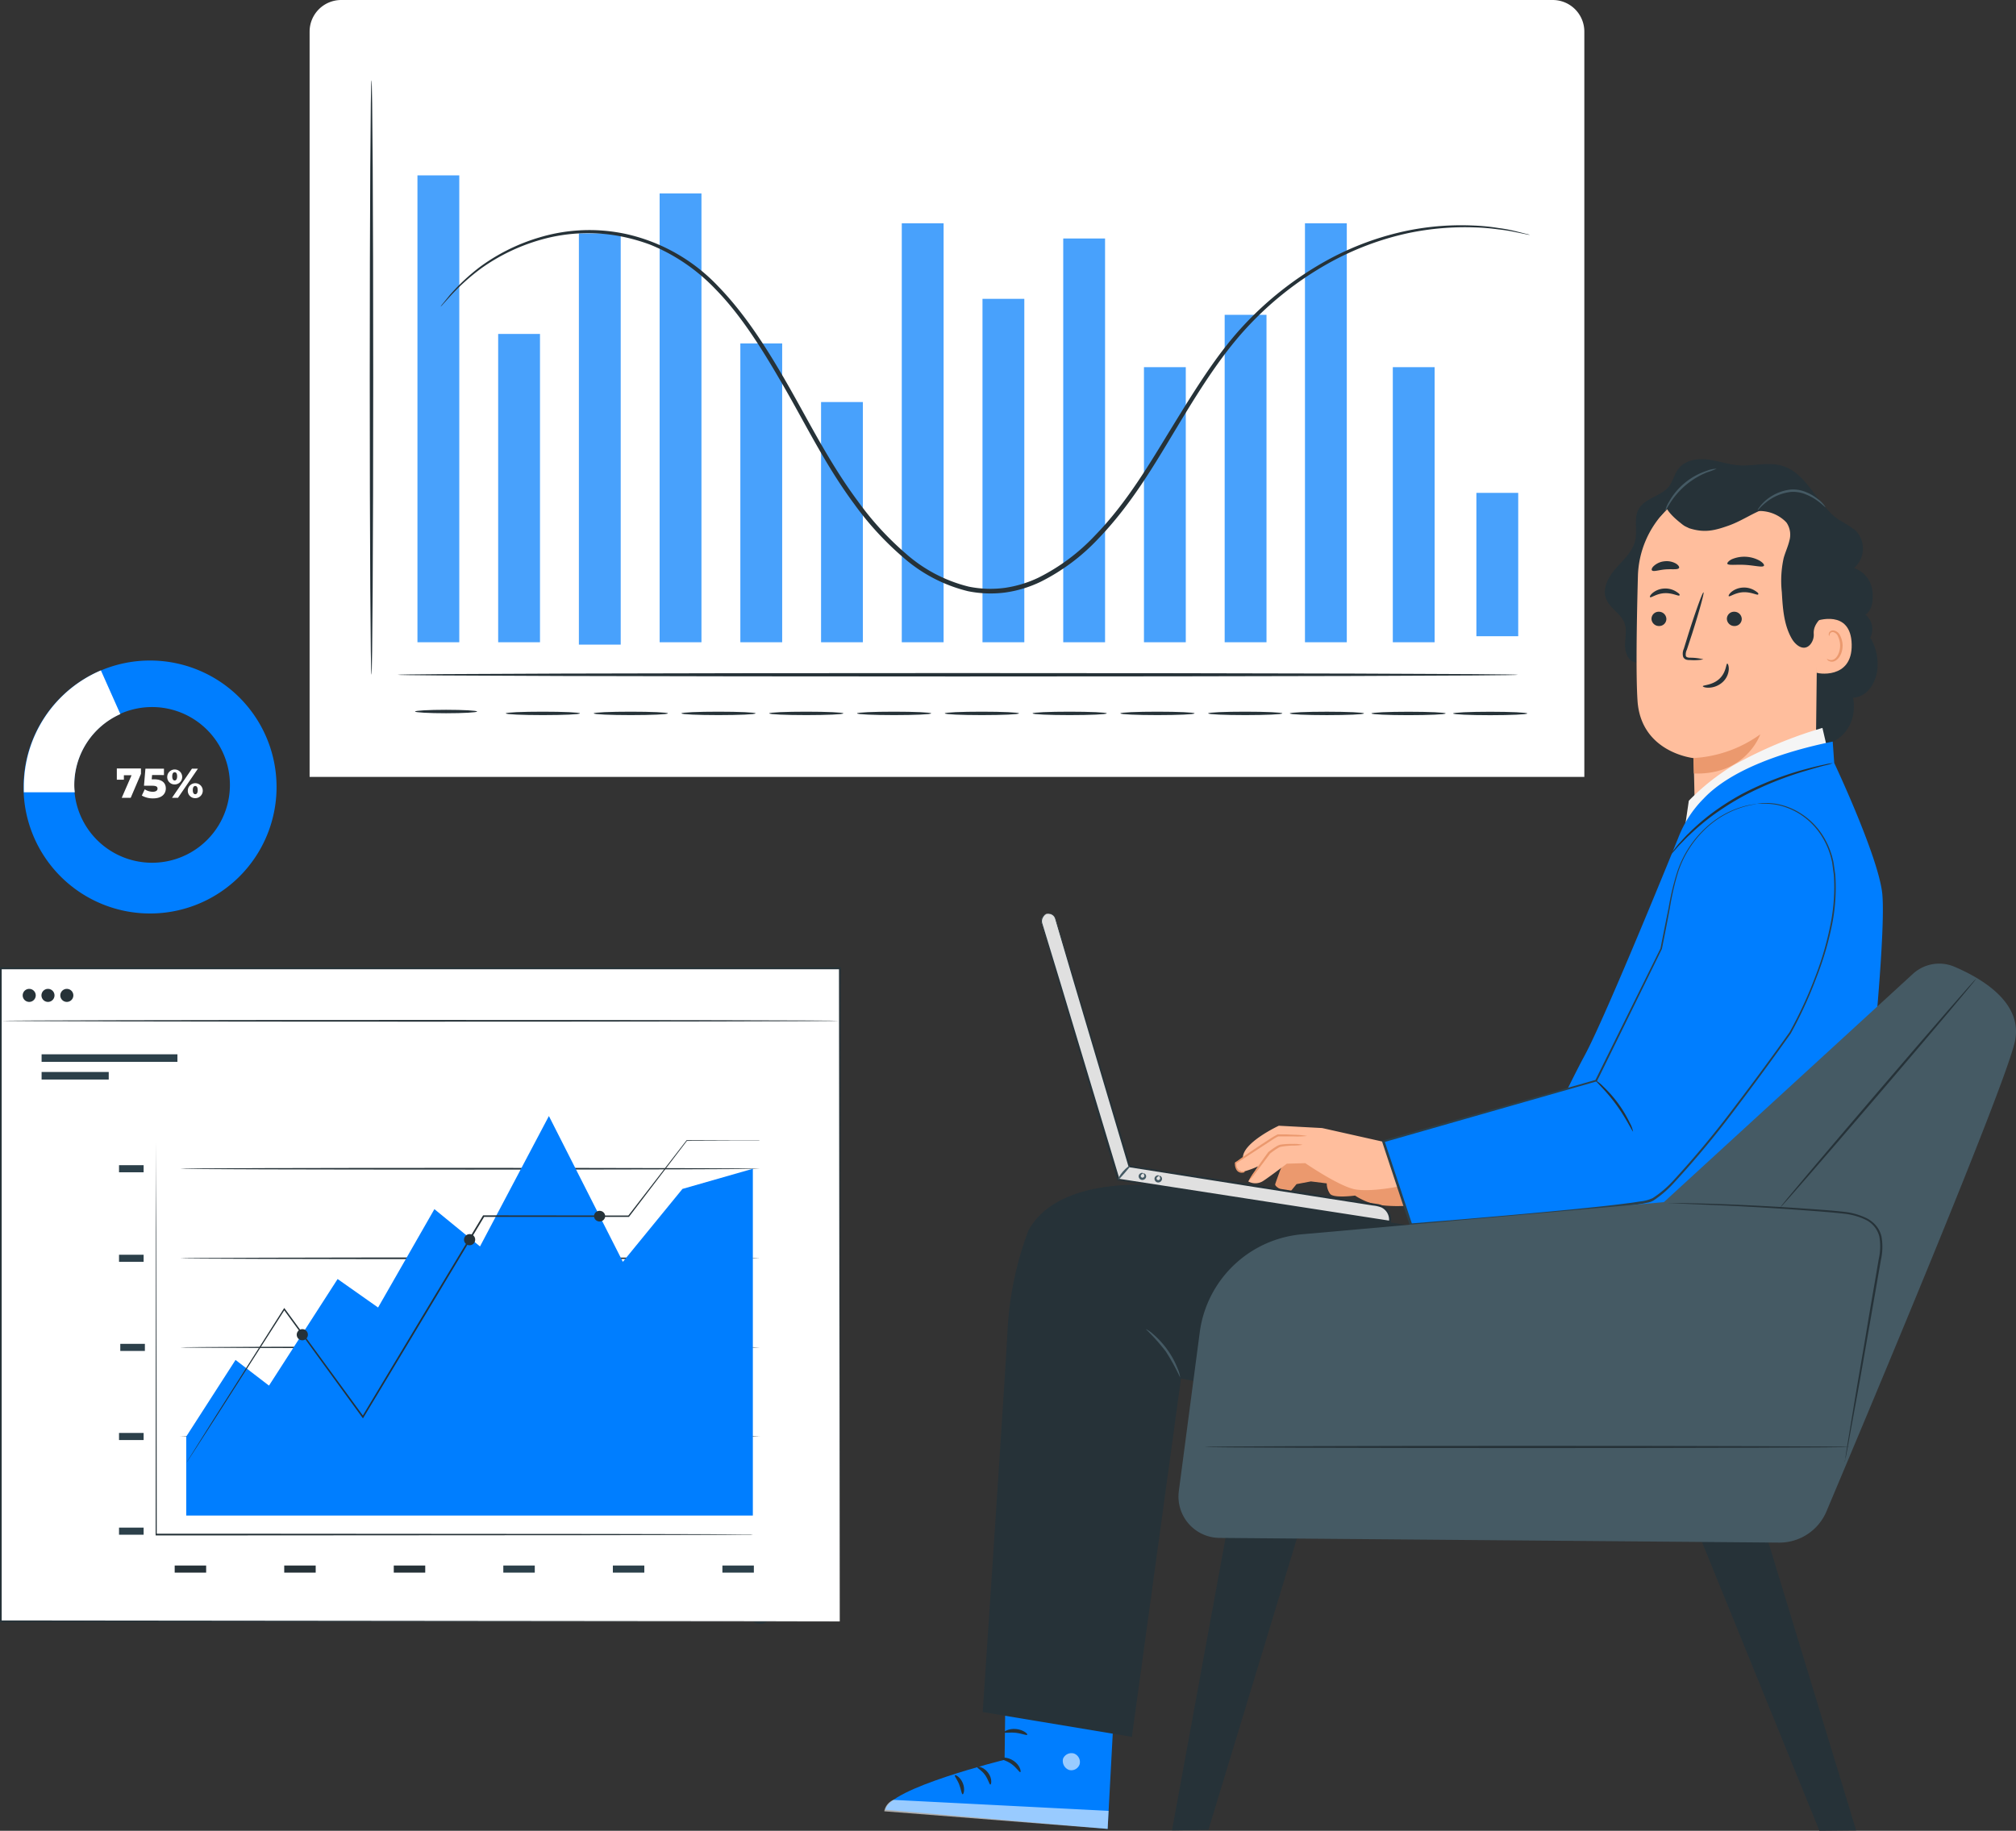 <svg xmlns="http://www.w3.org/2000/svg" width="428.465" height="389.168" viewBox="0 0 428.465 389.168">
  <rect x="0" y="0" width="428.465" height="389.168" fill="#333333" stroke="none"/>
  <g id="Grupo_10719" data-name="Grupo 10719" transform="translate(-13433.702 -8955.011)">
    <g id="freepik--Character--inject-2" transform="translate(13621.642 9052.631)">
      <path id="Caminho_10606" data-name="Caminho 10606" d="M192.215,332.4a30.058,30.058,0,0,1-6.308-.335,14.459,14.459,0,0,1-4.215-1.861s-4.587.633-5.322-.391a3.908,3.908,0,0,1-.689-2.2l-3.368-.419-3.052.577-1.684,2.056s-1.265,0-1.321-.763c0,0-1.684-.763-1.526-1.293s1.089-3.052,1.089-3.052l1.284-2.754s8.318-.521,8.634-.316,10.849,5.117,10.849,5.117l3.9.93Z" transform="translate(-81.645 -173.68)" fill="#eb996e"/>
      <path id="Caminho_10607" data-name="Caminho 10607" d="M197.811,318.342l-13.193-2.959-9.211-.493s-7.853,3.647-7.629,6.913l-1.647.884s.14,2.438,2.1,1.861a19.446,19.446,0,0,0,2.791-1.042l-2.112,3.219a3.061,3.061,0,0,0,2.912.056c.661-.316,5.294-3.824,5.294-3.824l3.917-.112s7.276,5.006,10.653,5.582,9.127-.614,9.127-.614Z" transform="translate(-91.557 -173.212)" fill="#ffbe9d"/>
      <path id="Caminho_10608" data-name="Caminho 10608" d="M189.154,324.722c0-.056-.335.056-.875,0a1.117,1.117,0,0,1-.735-.549,2.279,2.279,0,0,1-.223-1.247l-.074.13,5.694-3.722,1.712-1.117a13.11,13.11,0,0,1,1.554-.93h3.135a18.613,18.613,0,0,0,2.987-.084,17.592,17.592,0,0,0-2.959-.261l-1.489-.074h-1.6a.788.788,0,0,0-.2,0,16.751,16.751,0,0,0-1.7,1l-1.721,1.117c-2.2,1.461-4.178,2.791-5.582,3.861l-.074.056v.084a2.493,2.493,0,0,0,.335,1.424,1.275,1.275,0,0,0,.93.6,1.6,1.6,0,0,0,.689-.065A2.093,2.093,0,0,1,189.154,324.722Z" transform="translate(-112.479 -173.35)" fill="#eb996e"/>
      <path id="Caminho_10609" data-name="Caminho 10609" d="M188.01,326.837a9.24,9.24,0,0,0,1.377-1.6c.809-1.023,1.861-2.466,3.08-4.075h-.047l.158-.121c.4-.307.8-.6,1.191-.865l.6-.363a1.619,1.619,0,0,1,.577-.186,19.149,19.149,0,0,1,2.307-.233,11.073,11.073,0,0,0,2.168-.167,8.105,8.105,0,0,0-2.177-.177,14.974,14.974,0,0,0-2.382.13,2.362,2.362,0,0,0-.716.223c-.214.112-.419.242-.623.372-.419.27-.828.568-1.237.884l-.158.13h0c-1.182,1.619-2.224,3.089-2.959,4.168a9.306,9.306,0,0,0-1.154,1.879Z" transform="translate(-110.516 -173.501)" fill="#eb996e"/>
      <path id="Caminho_10610" data-name="Caminho 10610" d="M255.964,433.51l-.307,24.414s-24.8,6.122-25.307,10.625l47.209,4.066,2.038-38.026Z" transform="translate(-230.089 -181.467)" fill="#007eff"/>
      <g id="Grupo_10711" data-name="Grupo 10711" transform="translate(37.937 275.051)" opacity="0.6">
        <path id="Caminho_10611" data-name="Caminho 10611" d="M241.232,458.305a1.935,1.935,0,0,1,1.228,2.27,1.861,1.861,0,0,1-2.242,1.237,2.038,2.038,0,0,1-1.284-2.41,1.935,1.935,0,0,1,2.475-1.033" transform="translate(-238.873 -458.239)" fill="#fff"/>
      </g>
      <g id="Grupo_10712" data-name="Grupo 10712" transform="translate(0 284.98)" opacity="0.6">
        <path id="Caminho_10612" data-name="Caminho 10612" d="M279.79,475.079l.2-3.833-45.72-2.335a3.256,3.256,0,0,0-1.954,2.428Z" transform="translate(-232.32 -468.91)" fill="#fff"/>
      </g>
      <path id="Caminho_10613" data-name="Caminho 10613" d="M252.417,459.436c0,.233,1.144.391,2.242,1.191s1.665,1.805,1.861,1.721-.047-1.47-1.414-2.4S252.371,459.222,252.417,459.436Z" transform="translate(-227.603 -183.258)" fill="#263238"/>
      <path id="Caminho_10614" data-name="Caminho 10614" d="M259.126,461.394c-.056.223.93.661,1.656,1.675s.93,2.066,1.144,2.066.447-1.3-.493-2.54S259.145,461.171,259.126,461.394Z" transform="translate(-239.383 -183.402)" fill="#263238"/>
      <path id="Caminho_10615" data-name="Caminho 10615" d="M266.987,467.335c.2.056.577-1.079.047-2.373s-1.582-1.861-1.693-1.665.53.93.93,1.963S266.754,467.3,266.987,467.335Z" transform="translate(-250.342 -183.537)" fill="#263238"/>
      <path id="Caminho_10616" data-name="Caminho 10616" d="M250.894,453.426c.093.214,1.163-.047,2.466.1s2.3.614,2.428.419-.809-1.061-2.345-1.219S250.791,453.24,250.894,453.426Z" transform="translate(-225.4 -182.802)" fill="#263238"/>
      <g id="Grupo_10713" data-name="Grupo 10713" transform="translate(25.754 256.881)" opacity="0.3">
        <path id="Caminho_10617" data-name="Caminho 10617" d="M230.7,438.71l-.065,4.345,23.177,2.484.316-5.48Z" transform="translate(-230.63 -438.71)"/>
      </g>
      <path id="Caminho_10618" data-name="Caminho 10618" d="M248.126,447.927a4.5,4.5,0,0,0,2.373.1,10.843,10.843,0,0,0,2.512-.642,11.085,11.085,0,0,0,1.4-.661,2.79,2.79,0,0,0,.744-.521,1,1,0,0,0,.167-1.219,1.247,1.247,0,0,0-.986-.577,3.34,3.34,0,0,0-.93.075,8.373,8.373,0,0,0-3.722,1.768c-1.144.93-1.563,1.805-1.489,1.861s.67-.614,1.861-1.4a9.416,9.416,0,0,1,2.168-1.089,7.951,7.951,0,0,1,1.386-.353c.5-.112.93-.093,1.051.14,0,.084.047.121-.065.26a2.54,2.54,0,0,1-.549.381,12.822,12.822,0,0,1-1.284.651,13.106,13.106,0,0,1-2.335.772,14.624,14.624,0,0,0-2.3.447Z" transform="translate(-222.484 -182.225)" fill="#263238"/>
      <path id="Caminho_10619" data-name="Caminho 10619" d="M257.713,447.991a3.722,3.722,0,0,0,.744-2.261,7.676,7.676,0,0,0-.2-2.605,8.008,8.008,0,0,0-.53-1.47,1.972,1.972,0,0,0-1.451-1.275,1.107,1.107,0,0,0-1.023.614,3.312,3.312,0,0,0-.288.856,5.211,5.211,0,0,0-.074,1.6,5.285,5.285,0,0,0,.93,2.494c.865,1.275,1.814,1.6,1.861,1.517a11.905,11.905,0,0,1-1.349-1.8,5.48,5.48,0,0,1-.642-2.261,4.885,4.885,0,0,1,.112-1.368c.1-.5.307-.93.493-.837a1.858,1.858,0,0,1,.791.819,7.447,7.447,0,0,1,.521,1.312,8.31,8.31,0,0,1,.344,2.382C257.881,447.1,257.592,447.954,257.713,447.991Z" transform="translate(-231.783 -181.945)" fill="#263238"/>
      <path id="Caminho_10620" data-name="Caminho 10620" d="M220.217,342.428s-76.852-12.756-80.276-13.286c-13.175-2.028-28.21-.419-33.225,9.034A70.823,70.823,0,0,0,102.278,360c-.633,11.621-5.248,80.462-5.248,80.462l31.708,5.275,10.439-76.173h0l17.9,3.359c-1-.121,46.521,8.374,60.868,9.872,11.081,1.126,23.856-4.847,26.405-14.728,1.675-6.457,5.313-24.433,5.313-24.433Z" transform="translate(-76.114 -174.15)" fill="#263238"/>
      <path id="Caminho_10621" data-name="Caminho 10621" d="M215.98,361.34a42.069,42.069,0,0,1,4.252,4.736,44.07,44.07,0,0,1,3.07,5.582,5.8,5.8,0,0,0-.512-1.861,18.162,18.162,0,0,0-2.168-4.019,18.878,18.878,0,0,0-3.08-3.377,5.731,5.731,0,0,0-1.563-1.061Z" transform="translate(-160.425 -176.445)" fill="#455a64"/>
      <path id="Caminho_10622" data-name="Caminho 10622" d="M113.055,200.534a10.83,10.83,0,0,1,1.563,6.169c0,2.112-1.451,6.392-5.192,6.606,1,6.038-2.875,10.5-9.3,10.5s-13.8-11.025-19.762-13.444l-17.306-4.578c-1.517-.354-2.14-2.205-2.112-3.722s.428-3.182-.121-4.652c-.754-2-3.08-3.07-3.871-5.061-.93-2.261.493-4.773,2.1-6.6s3.563-3.563,4.075-5.936c.475-2.186-.372-4.652.726-6.606,1.34-2.4,4.866-2.708,6.513-4.913.791-1.079,1.042-2.475,1.861-3.554,1.33-1.861,3.9-2.317,6.159-2.075s4.429,1.07,6.69,1.237c3.108.223,6.318-.782,9.3.121,3.294.986,5.294,3.908,7.443,6.736l2.791,3.275a12.551,12.551,0,0,0,1.861,1.517A22.329,22.329,0,0,1,110,177.823a5.5,5.5,0,0,1-.381,7.927,5.852,5.852,0,0,1,3.945,5.778s.307,2.866-1.507,4.14a3.954,3.954,0,0,1,1,4.866Z" transform="translate(96.484 -162.616)" fill="#263238"/>
      <path id="Caminho_10623" data-name="Caminho 10623" d="M69.508,207.265A79.493,79.493,0,0,0,73,193.885a27.959,27.959,0,0,0-1.1-13.658c-.242-.651-2.326-5.052-3.015-4.987-.5.056.782,4.159.53,4.587a23.7,23.7,0,0,0-2.67,13.845,62.338,62.338,0,0,0,2.791,13.593" transform="translate(128.437 -163.494)" fill="#263238"/>
      <path id="Caminho_10624" data-name="Caminho 10624" d="M96.965,247c10.235-1.284,11.388-17.678,11.388-17.678l.465-40.175c.372-11.565-6.048-21.4-17.622-21.483l-1.07.056a20.683,20.683,0,0,0-19.539,20.1c-.27,10.03-.437,21.12-.084,26.47C71.23,225.364,82.414,226.5,82.414,226.5s.3,9.946.261,13.37c-.121,11.8,11.463,7.387,14.328,7.136Z" transform="translate(89.582 -162.967)" fill="#ffbe9d"/>
      <path id="Caminho_10625" data-name="Caminho 10625" d="M83.46,230.513a26.833,26.833,0,0,0,14.217-5.043s-2.987,8.727-14.114,8.318Z" transform="translate(88.499 -166.99)" fill="#eb996e"/>
      <path id="Caminho_10626" data-name="Caminho 10626" d="M104.91,198.977a1.582,1.582,0,0,0,1.61,1.517,1.517,1.517,0,0,0,1.554-1.517,1.582,1.582,0,0,0-1.61-1.517,1.517,1.517,0,0,0-1.554,1.517Z" transform="translate(58.145 -165.041)" fill="#263238"/>
      <path id="Caminho_10627" data-name="Caminho 10627" d="M101.907,193.992c.214.2,1.358-.763,3.07-.847s3,.7,3.173.475-.14-.456-.707-.819a4.271,4.271,0,0,0-2.549-.642,4.205,4.205,0,0,0-2.428.93C101.963,193.518,101.8,193.871,101.907,193.992Z" transform="translate(60.841 -164.671)" fill="#263238"/>
      <path id="Caminho_10628" data-name="Caminho 10628" d="M87.69,198.977a1.582,1.582,0,0,0,1.61,1.517,1.517,1.517,0,0,0,1.554-1.517,1.582,1.582,0,0,0-1.61-1.517,1.517,1.517,0,0,0-1.554,1.517Z" transform="translate(91.387 -165.041)" fill="#263238"/>
      <path id="Caminho_10629" data-name="Caminho 10629" d="M83.922,193.763c.214.2,1.368-.754,3.07-.837s3,.7,3.173.475-.13-.456-.7-.819a4.3,4.3,0,0,0-2.559-.642,4.206,4.206,0,0,0-2.428.93C83.987,193.3,83.829,193.679,83.922,193.763Z" transform="translate(95.555 -164.656)" fill="#263238"/>
      <path id="Caminho_10630" data-name="Caminho 10630" d="M100.781,207.265a11.491,11.491,0,0,0-2.791-.344c-.437,0-.847-.093-.93-.381a2.214,2.214,0,0,1,.223-1.312c.354-1.07.716-2.2,1.107-3.377,1.535-4.82,2.624-8.764,2.428-8.82s-1.6,3.787-3.135,8.606c-.363,1.182-.716,2.317-1.051,3.4a2.493,2.493,0,0,0-.13,1.721,1.079,1.079,0,0,0,.744.6,2.791,2.791,0,0,0,.744.065,10.8,10.8,0,0,0,2.791-.149Z" transform="translate(73.29 -164.732)" fill="#263238"/>
      <path id="Caminho_10631" data-name="Caminho 10631" d="M95.841,209.31c-.279,0-.186,1.861-1.693,3.247s-3.5,1.3-3.5,1.563c0,.112.456.335,1.293.307a4.568,4.568,0,0,0,2.922-1.191,4.01,4.01,0,0,0,1.3-2.717C96.185,209.738,95.952,209.291,95.841,209.31Z" transform="translate(83.32 -165.865)" fill="#263238"/>
      <path id="Caminho_10632" data-name="Caminho 10632" d="M82.6,186.36c.186.447,1.861.14,3.889.27s3.666.6,3.908.167c.1-.2-.2-.623-.875-1.042a6.773,6.773,0,0,0-5.945-.335C82.906,185.755,82.6,186.137,82.6,186.36Z" transform="translate(96.562 -164.166)" fill="#263238"/>
      <path id="Caminho_10633" data-name="Caminho 10633" d="M102.04,187.854c.326.363,1.479-.093,2.884-.2s2.624.121,2.875-.3c.112-.2-.093-.577-.642-.93a3.973,3.973,0,0,0-2.373-.5,3.926,3.926,0,0,0-2.261.93C102.04,187.259,101.9,187.668,102.04,187.854Z" transform="translate(61.108 -164.237)" fill="#263238"/>
      <path id="Caminho_10634" data-name="Caminho 10634" d="M62.577,199.583c.186-.093,7.5-2.661,7.667,4.931s-7.5,6.2-7.518,5.973S62.577,199.583,62.577,199.583Z" transform="translate(135.359 -165.154)" fill="#ffbe9d"/>
      <path id="Caminho_10635" data-name="Caminho 10635" d="M64.657,207.749a2.881,2.881,0,0,0,.363.186,1.358,1.358,0,0,0,.986,0c.8-.316,1.442-1.6,1.451-2.977a4.494,4.494,0,0,0-.409-1.861,1.517,1.517,0,0,0-1.023-1,.67.67,0,0,0-.772.381c-.093.214,0,.363-.084.372s-.167-.121-.112-.437a.847.847,0,0,1,.288-.484,1,1,0,0,1,.726-.2,1.861,1.861,0,0,1,1.414,1.144,4.652,4.652,0,0,1,.5,2.112c0,1.526-.772,2.977-1.861,3.322a1.4,1.4,0,0,1-1.21-.177C64.676,207.926,64.629,207.759,64.657,207.749Z" transform="translate(135.689 -165.337)" fill="#eb996e"/>
      <path id="Caminho_10636" data-name="Caminho 10636" d="M67.23,175.057c-1.237-.661,2.4-4.652,5.406-6.1,4.54-2.121,11.491-3.489,15.715-2.354,5.089,1.377,9.3,3.843,11.937,8.42a29.95,29.95,0,0,1,3.545,15.184,9.183,9.183,0,0,1-1.014,4.652c-1.042,1.693-3.061,2.791-2.94,5.089a3.219,3.219,0,0,1-.763,2.326c-1.368,1.5-3.089.13-3.889-1.247-1.712-2.959-1.935-6.513-2.131-9.918a22.4,22.4,0,0,1,.391-7.229c.354-1.265.93-2.475,1.219-3.722a4.568,4.568,0,0,0-.586-3.787,4.885,4.885,0,0,0-.623-.614,7.927,7.927,0,0,0-7.881-1.4c-4.261,1.563-11.537,3.917-13.463,2.493-2.791-2.056-3.443-3.405-3.443-3.405Z" transform="translate(97.658 -162.865)" fill="#263238"/>
      <path id="Caminho_10637" data-name="Caminho 10637" d="M89.978,165.464a16.747,16.747,0,0,0-12.821.865,8.709,8.709,0,0,0-4.512,5.108c-.6,2.252.391,5.015,2.568,5.862l.149.093c3.247,1.051,5.35.586,8.569-.568,2.708-.977,5.108-2.689,7.815-3.647a15.426,15.426,0,0,1,9.034-.381A25.2,25.2,0,0,0,89.978,165.464Z" transform="translate(95.621 -162.753)" fill="#263238"/>
      <path id="Caminho_10638" data-name="Caminho 10638" d="M82.962,173.316c-.065.056-.679-.67-1.917-1.526a10.979,10.979,0,0,0-2.3-1.228,7,7,0,0,0-3.089-.521,10.234,10.234,0,0,0-5.294,2.186c-1.182.93-1.721,1.712-1.8,1.656s.084-.233.335-.586a8.076,8.076,0,0,1,1.228-1.349,9.844,9.844,0,0,1,5.48-2.41,7.127,7.127,0,0,1,3.3.586,9.806,9.806,0,0,1,2.345,1.377A6,6,0,0,1,82.962,173.316Z" transform="translate(117.086 -163.097)" fill="#455a64"/>
      <path id="Caminho_10639" data-name="Caminho 10639" d="M104.362,164.79a20.378,20.378,0,0,1-2.01.754,16.608,16.608,0,0,0-7.8,6.42c-.707,1.107-1.051,1.861-1.126,1.861a5.834,5.834,0,0,1,.819-2.019,14.328,14.328,0,0,1,7.983-6.569A5.918,5.918,0,0,1,104.362,164.79Z" transform="translate(72.537 -162.767)" fill="#455a64"/>
      <path id="Caminho_10640" data-name="Caminho 10640" d="M97.621,224l1.34,5.778L67.82,249.121l1.4-9.639a47.831,47.831,0,0,1,9.5-7.546A91.107,91.107,0,0,1,97.621,224Z" transform="translate(101.766 -166.887)" fill="#f5f5f5"/>
      <path id="Caminho_10641" data-name="Caminho 10641" d="M133.528,231.661s9.583,20.311,10.235,28.024-1.935,33.383-1.935,33.383L98.6,342.38l-43.143,2.866S75.88,302.3,80.448,293.924,100.377,247.6,100.377,247.6a23.884,23.884,0,0,1,5.415-8.374c5.852-6.206,17.2-10.03,27.419-12.1Z" transform="translate(68.362 -167.105)" fill="#007eff"/>
      <path id="Caminho_10642" data-name="Caminho 10642" d="M145.732,241.312c-6.411.754-14.645,5.582-17.5,16.85l-2.791,13.956-13.817,28.043L66.358,313.075l5.88,17.734s44.892-3.564,50.708-5.127,29.95-35.793,29.95-35.793,12.1-20.851,8.978-36.212C160.33,246.011,153.64,240.382,145.732,241.312Z" transform="translate(39.7 -168.085)" fill="#007eff"/>
      <path id="Caminho_10643" data-name="Caminho 10643" d="M145.917,241.309H147a16.079,16.079,0,0,1,3.154.233A14.543,14.543,0,0,1,154.9,243.4a15.082,15.082,0,0,1,4.866,4.875A16.422,16.422,0,0,1,161.474,252a9.712,9.712,0,0,1,.288,1.051,7.175,7.175,0,0,1,.223,1.1c.1.754.2,1.517.316,2.3a39.876,39.876,0,0,1-.661,10.235,66.055,66.055,0,0,1-3.247,11.286,89.768,89.768,0,0,1-5.489,11.891h0c-3.5,4.922-7.3,10.114-11.4,15.482a204.7,204.7,0,0,1-13.5,16.264,22.546,22.546,0,0,1-4.178,3.517,7.927,7.927,0,0,1-2.614.716c-.93.14-1.861.3-2.791.4-3.722.493-7.6.884-11.5,1.275-7.778.763-15.817,1.47-23.949,2.159l-10.551.856.242.167q-2.987-9.044-5.871-17.734l-.167.307,45.255-12.942h.093v-.084l13.779-28.071h0q.93-4.6,1.7-8.718a55.734,55.734,0,0,1,1.768-7.667,22.218,22.218,0,0,1,7.006-10.179,19.855,19.855,0,0,1,7.006-3.666,18.874,18.874,0,0,1,1.991-.456l.689-.13a4.329,4.329,0,0,0-.7.084,15.244,15.244,0,0,0-2.01.409,19.6,19.6,0,0,0-7.015,3.591,22.4,22.4,0,0,0-7.136,10.235,54.613,54.613,0,0,0-1.861,7.694q-.828,4.113-1.74,8.709h0L111.6,300.1l.13-.1L66.46,312.885l-.233.065.074.233q2.875,8.681,5.871,17.743l.065.177h.186l10.551-.856c8.169-.7,16.171-1.4,23.958-2.168,3.9-.391,7.741-.791,11.509-1.284.93-.1,1.861-.26,2.791-.4.465-.065.93-.177,1.4-.27a3.786,3.786,0,0,0,1.377-.5,23.26,23.26,0,0,0,4.243-3.657,202.883,202.883,0,0,0,13.519-16.319c4.085-5.378,7.881-10.579,11.379-15.519h0a90.254,90.254,0,0,0,5.48-11.956,66.57,66.57,0,0,0,3.349-11.472,39.906,39.906,0,0,0,.623-10.3c-.112-.791-.223-1.572-.326-2.326a7.331,7.331,0,0,0-.242-1.107,9.49,9.49,0,0,0-.3-1.07,16.477,16.477,0,0,0-1.758-3.787,15.082,15.082,0,0,0-4.959-4.894,14.5,14.5,0,0,0-4.81-1.861,14.245,14.245,0,0,0-3.182-.177C146.28,241.262,145.917,241.309,145.917,241.309Z" transform="translate(39.514 -168.081)" fill="#2c404a"/>
      <path id="Caminho_10644" data-name="Caminho 10644" d="M120.46,315.4a6.513,6.513,0,0,0-.707-1.861,26.221,26.221,0,0,0-2.475-4.131,26.511,26.511,0,0,0-3.191-3.61,6.514,6.514,0,0,0-1.563-1.237c-.1.112,2.177,2.131,4.364,5.136S120.32,315.464,120.46,315.4Z" transform="translate(38.678 -172.493)" fill="#263238"/>
      <path id="Caminho_10645" data-name="Caminho 10645" d="M66.88,251.541a9.759,9.759,0,0,0,1.1-1.154c.335-.391.744-.856,1.256-1.368s1.061-1.126,1.749-1.74a50.848,50.848,0,0,1,4.894-4.112A58.48,58.48,0,0,1,82.5,238.99a73,73,0,0,1,13.221-5.331c1.749-.521,3.182-.93,4.168-1.163a9.183,9.183,0,0,0,1.526-.456,10.749,10.749,0,0,0-1.572.27c-1,.2-2.447.54-4.215,1.014a65.8,65.8,0,0,0-13.351,5.192,53.742,53.742,0,0,0-6.662,4.243,45.879,45.879,0,0,0-4.866,4.233c-.67.623-1.21,1.265-1.7,1.8a13.609,13.609,0,0,0-1.21,1.433,10.236,10.236,0,0,0-.958,1.321Z" transform="translate(100.185 -167.447)" fill="#263238"/>
      <path id="Caminho_10646" data-name="Caminho 10646" d="M169.1,266.485a1.563,1.563,0,0,1,1.945,1.051l15.743,52.643,52.736,8.188a3.126,3.126,0,0,1,2.605,3.563l-57.769-9.006h0l-16.292-54.5a1.563,1.563,0,0,1,1.033-1.935Z" transform="translate(-134.645 -169.839)" fill="#e0e0e0"/>
      <path id="Caminho_10647" data-name="Caminho 10647" d="M168.94,266.483a1.479,1.479,0,0,0-.884.623,1.619,1.619,0,0,0-.214,1.312l.512,1.777,3.4,11.574,12.235,41.217v.149h.214l-.167-.149h0l.065.2.2-.065h-.084l56.644,8.96,1.079.167h.233v-.242a3.368,3.368,0,0,0-1.861-3.545,3.546,3.546,0,0,0-1.014-.307l-.977-.149-1.945-.307-7.713-1.2-14.887-2.317-27.112-4.2.167.149c-4.968-16.5-9.1-30.229-12-39.859l-3.4-11.165q-.288-.93-.53-1.7a1.6,1.6,0,0,0-.93-.93,1.433,1.433,0,0,0-1.051,0,1.721,1.721,0,0,1,1.023.084,1.517,1.517,0,0,1,.837.884q.223.744.5,1.7l3.284,11.165c2.856,9.639,6.941,23.391,11.835,39.905v.121h.13l27.205,4.3,14.887,2.326,7.713,1.2,1.945.307a7.08,7.08,0,0,1,1.861.419,2.894,2.894,0,0,1,1.6,3.033l.279-.2-1.079-.167-56.7-8.783h-.047l.261.14h0v-.13h-.13l.177.242v-.084h0c-5.117-17.017-9.4-31.215-12.393-41.18-1.507-4.959-2.7-8.858-3.517-11.537l-.54-1.768a1.563,1.563,0,0,1,.177-1.247A1.786,1.786,0,0,1,168.94,266.483Z" transform="translate(-134.487 -169.837)" fill="#263238"/>
      <path id="Caminho_10648" data-name="Caminho 10648" d="M227.458,326.972c.112.074.67-.577,1.358-1.358s1.237-1.442,1.144-1.544-.809.409-1.517,1.228S227.346,326.9,227.458,326.972Z" transform="translate(-177.755 -173.85)" fill="#455a64"/>
      <path id="Caminho_10649" data-name="Caminho 10649" d="M221.106,326.331c0-.056-.233-.233-.6,0a.7.7,0,0,0-.372.651.791.791,0,0,0,1.451.4.707.707,0,0,0,.065-.744c-.223-.391-.558-.326-.54-.27a.982.982,0,0,1,.223.4.409.409,0,0,1-.484.465.381.381,0,0,1-.27-.3.335.335,0,0,1,.121-.316C220.91,326.387,221.078,326.387,221.106,326.331Z" transform="translate(-162.703 -174)" fill="#455a64"/>
      <path id="Caminho_10650" data-name="Caminho 10650" d="M224.726,325.771c0-.056-.233-.233-.6,0a.689.689,0,0,0-.372.651.8.8,0,0,0,.586.716.828.828,0,0,0,.865-.316.707.707,0,0,0,.065-.744c-.233-.391-.558-.335-.54-.279a1.06,1.06,0,0,1,.223.4.382.382,0,0,1-.1.344.409.409,0,0,1-.381.13.4.4,0,0,1-.27-.3.335.335,0,0,1,.121-.326C224.512,325.836,224.7,325.836,224.726,325.771Z" transform="translate(-169.692 -173.961)" fill="#455a64"/>
      <path id="Caminho_10651" data-name="Caminho 10651" d="M76.884,400.245l21.409,70.33-7.806.074L61.56,399.51Z" transform="translate(108.259 -179.101)" fill="#263238"/>
      <path id="Caminho_10652" data-name="Caminho 10652" d="M215.452,389.88c.056,0-24.191,79.792-24.191,79.792l-7.741.112,14.924-81.5Z" transform="translate(-122.373 -178.319)" fill="#263238"/>
      <path id="Caminho_10653" data-name="Caminho 10653" d="M181.122,280.046a8.262,8.262,0,0,1,8.83-1.535c6,2.559,14.784,7.806,12.812,16.1-2.466,10.365-30.843,77.969-40,99.684a10.858,10.858,0,0,1-10.086,6.634l-118.925-1a8.792,8.792,0,0,1-8.634-9.927l4.447-33.774A24.07,24.07,0,0,1,51.3,335.387l76.908-6.829Z" transform="translate(37.478 -170.635)" fill="#455a64"/>
      <path id="Caminho_10654" data-name="Caminho 10654" d="M94.282,387.594a1.145,1.145,0,0,0,.065-.251,4.285,4.285,0,0,1,.149-.716q.2-1,.53-2.791c.437-2.456,1.07-5.936,1.861-10.235s1.675-9.481,2.68-15.194c.493-2.856,1.023-5.862,1.563-8.969q.4-2.345.828-4.754a12.766,12.766,0,0,0,.13-5.015,5.8,5.8,0,0,0-1.144-2.307,6.662,6.662,0,0,0-2.038-1.6,14.544,14.544,0,0,0-4.652-1.33c-3.163-.354-6.2-.53-9.1-.744-5.8-.4-11.016-.661-15.408-.837s-7.946-.251-10.4-.288H55.568a1.059,1.059,0,0,0,.251,0h.735l2.791.112,10.383.447c4.392.214,9.611.512,15.4.93,2.884.223,5.945.419,9.062.772a13.872,13.872,0,0,1,4.531,1.284,5.452,5.452,0,0,1,2.912,3.573,12.244,12.244,0,0,1-.14,4.829q-.409,2.419-.809,4.745-.809,4.652-1.535,8.978c-.93,5.722-1.861,10.867-2.577,15.212s-1.293,7.8-1.693,10.235c-.186,1.182-.335,2.121-.437,2.791a4.361,4.361,0,0,1-.1.735A1,1,0,0,0,94.282,387.594Z" transform="translate(109.85 -174.442)" fill="#263238"/>
      <path id="Caminho_10655" data-name="Caminho 10655" d="M63,388.262c0,.13,30.7.242,68.6.242s68.618-.112,68.618-.242-30.7-.242-68.609-.242S63,388.132,63,388.262Z" transform="translate(4.995 -178.301)" fill="#263238"/>
      <path id="Caminho_10656" data-name="Caminho 10656" d="M34.161,329.878c.1.093,9.49-10.709,20.972-24.116s20.711-24.349,20.609-24.442-9.49,10.709-20.972,24.126S34.021,329.794,34.161,329.878Z" transform="translate(156.304 -170.876)" fill="#263238"/>
    </g>
    <g id="Grupo_10715" data-name="Grupo 10715" transform="translate(13499.503 8955.012)">
      <path id="Caminho_10657" data-name="Caminho 10657" d="M289.68,139.57H547.206a6.715,6.715,0,0,1,6.715,6.715V304.719H283V146.285a6.715,6.715,0,0,1,6.681-6.715Z" transform="translate(-283 -139.57)" fill="#fff"/>
      <rect id="Retângulo_18682" data-name="Retângulo 18682" width="8.889" height="99.244" transform="translate(22.921 37.278)" fill="#48a1fc"/>
      <rect id="Retângulo_18681" data-name="Retângulo 18681" width="8.889" height="65.538" transform="translate(40.076 70.985)" fill="#48a1fc"/>
      <rect id="Retângulo_18680" data-name="Retângulo 18680" width="8.889" height="87.413" transform="translate(57.23 49.615)" fill="#48a1fc"/>
      <rect id="Retângulo_18679" data-name="Retângulo 18679" width="8.889" height="95.409" transform="translate(74.392 41.114)" fill="#48a1fc"/>
      <rect id="Retângulo_18678" data-name="Retângulo 18678" width="8.889" height="63.516" transform="translate(91.547 73.007)" fill="#48a1fc"/>
      <rect id="Retângulo_18677" data-name="Retângulo 18677" width="8.889" height="51.062" transform="translate(108.701 85.461)" fill="#48a1fc"/>
      <rect id="Retângulo_18676" data-name="Retângulo 18676" width="8.889" height="89.054" transform="translate(125.856 47.468)" fill="#48a1fc"/>
      <rect id="Retângulo_18675" data-name="Retângulo 18675" width="8.889" height="73" transform="translate(143.01 63.523)" fill="#48a1fc"/>
      <rect id="Retângulo_18674" data-name="Retângulo 18674" width="8.889" height="85.828" transform="translate(160.171 50.695)" fill="#48a1fc"/>
      <rect id="Retângulo_18670" data-name="Retângulo 18670" width="8.889" height="58.476" transform="translate(177.327 78.047)" fill="#48a1fc"/>
      <rect id="Retângulo_18671" data-name="Retângulo 18671" width="8.889" height="89.054" transform="translate(211.546 47.468)" fill="#48a1fc"/>
      <rect id="Retângulo_18669" data-name="Retângulo 18669" width="8.889" height="30.474" transform="translate(247.98 104.768)" fill="#48a1fc"/>
      <rect id="Retângulo_18672" data-name="Retângulo 18672" width="8.889" height="58.476" transform="translate(230.216 78.047)" fill="#48a1fc"/>
      <rect id="Retângulo_18673" data-name="Retângulo 18673" width="8.889" height="69.601" transform="translate(194.481 66.922)" fill="#48a1fc"/>
      <path id="Caminho_10660" data-name="Caminho 10660" d="M554.731,210.787a5.541,5.541,0,0,1-.775-.125l-2.264-.464a35.388,35.388,0,0,0-3.7-.588,45.688,45.688,0,0,0-5.088-.422,58.919,58.919,0,0,0-13.915,1.191,61.418,61.418,0,0,0-17.251,6.535,70.427,70.427,0,0,0-17.48,13.915c-5.441,5.967-10.031,13.34-14.725,21.142s-9.567,16.178-16.552,23.406a43.323,43.323,0,0,1-12.191,9.117,25.406,25.406,0,0,1-7.518,2.3,24.091,24.091,0,0,1-7.968-.27,32.519,32.519,0,0,1-13.88-7.276,64.617,64.617,0,0,1-10.28-11.222c-5.967-8.03-10.2-16.684-14.738-24.569s-9.083-15.306-14.725-21.087a40.048,40.048,0,0,0-9.1-7.158,38.3,38.3,0,0,0-4.922-2.388,40.049,40.049,0,0,0-5.019-1.488,36.517,36.517,0,0,0-18.241.512,41.149,41.149,0,0,0-12.523,6.023,45.607,45.607,0,0,0-6.577,5.9l-1.544,1.71a4.846,4.846,0,0,1-.554.568,3.96,3.96,0,0,1,.471-.63l1.461-1.8a42.782,42.782,0,0,1,6.5-6.071,40.844,40.844,0,0,1,12.6-6.23,36.863,36.863,0,0,1,18.546-.692,38.486,38.486,0,0,1,19.481,11.146c5.684,5.857,10.419,13.285,14.932,21.2s8.82,16.525,14.725,24.451A64.115,64.115,0,0,0,422.05,278.5a31.555,31.555,0,0,0,13.444,7.061,23.172,23.172,0,0,0,7.615.256,24.685,24.685,0,0,0,7.234-2.208,42.463,42.463,0,0,0,11.942-8.923c6.888-7.082,11.706-15.445,16.469-23.191s9.36-15.23,14.9-21.225a71.193,71.193,0,0,1,17.743-13.97,61.287,61.287,0,0,1,17.487-6.459,57.618,57.618,0,0,1,14.039-1.038,42.794,42.794,0,0,1,5.116.519,31.253,31.253,0,0,1,3.7.692l2.243.561a4.935,4.935,0,0,1,.755.215Z" transform="translate(-295.37 -160.853)" fill="#263238"/>
      <path id="Caminho_10673" data-name="Caminho 10673" d="M301.837,290.579c-.2,0-.367-28.3-.367-63.2s.166-63.2.367-63.2.367,28.293.367,63.2S302.024,290.579,301.837,290.579Z" transform="translate(-288.684 -147.141)" fill="#263238"/>
      <path id="Caminho_10658" data-name="Caminho 10658" d="M548.142,346.607c0,.2-53.305.36-119.071.36S310,346.808,310,346.607s53.305-.367,119.071-.367S548.142,346.406,548.142,346.607Z" transform="translate(-291.308 -203.168)" fill="#263238"/>
      <path id="Caminho_10672" data-name="Caminho 10672" d="M328.558,357.887c0,.2-2.949.367-6.59.367s-6.6-.166-6.6-.367,2.949-.367,6.6-.367S328.558,357.686,328.558,357.887Z" transform="translate(-292.961 -206.64)" fill="#263238"/>
      <path id="Caminho_10671" data-name="Caminho 10671" d="M358.993,358.46c0,.208-3.531.367-7.878.367s-7.885-.159-7.885-.367,3.531-.36,7.885-.36S358.993,358.259,358.993,358.46Z" transform="translate(-301.534 -206.818)" fill="#263238"/>
      <path id="Caminho_10670" data-name="Caminho 10670" d="M385.993,358.46c0,.208-3.531.367-7.878.367s-7.885-.159-7.885-.367,3.531-.36,7.885-.36S385.993,358.259,385.993,358.46Z" transform="translate(-309.843 -206.818)" fill="#263238"/>
      <path id="Caminho_10669" data-name="Caminho 10669" d="M412.913,358.46c0,.208-3.531.367-7.878.367s-7.885-.159-7.885-.367,3.531-.36,7.885-.36S412.913,358.259,412.913,358.46Z" transform="translate(-318.127 -206.818)" fill="#263238"/>
      <path id="Caminho_10668" data-name="Caminho 10668" d="M439.863,358.46c0,.208-3.524.367-7.878.367s-7.885-.159-7.885-.367,3.531-.36,7.885-.36S439.863,358.259,439.863,358.46Z" transform="translate(-326.42 -206.818)" fill="#263238"/>
      <path id="Caminho_10667" data-name="Caminho 10667" d="M466.823,358.46c0,.208-3.531.367-7.885.367s-7.878-.159-7.878-.367,3.524-.36,7.878-.36S466.823,358.259,466.823,358.46Z" transform="translate(-334.716 -206.818)" fill="#263238"/>
      <path id="Caminho_10666" data-name="Caminho 10666" d="M493.773,358.46c0,.208-3.531.367-7.885.367s-7.878-.159-7.878-.367,3.524-.36,7.878-.36S493.773,358.259,493.773,358.46Z" transform="translate(-343.01 -206.818)" fill="#263238"/>
      <path id="Caminho_10665" data-name="Caminho 10665" d="M520.723,358.46c0,.208-3.531.367-7.885.367s-7.878-.159-7.878-.367,3.531-.36,7.878-.36S520.723,358.259,520.723,358.46Z" transform="translate(-351.303 -206.818)" fill="#263238"/>
      <path id="Caminho_10661" data-name="Caminho 10661" d="M547.673,358.46c0,.208-3.531.367-7.878.367s-7.885-.159-7.885-.367,3.531-.36,7.885-.36S547.673,358.259,547.673,358.46Z" transform="translate(-359.596 -206.818)" fill="#263238"/>
      <path id="Caminho_10662" data-name="Caminho 10662" d="M574.623,358.46c0,.208-3.531.367-7.878.367s-7.885-.159-7.885-.367,3.531-.36,7.885-.36S574.623,358.259,574.623,358.46Z" transform="translate(-367.889 -206.818)" fill="#263238"/>
      <path id="Caminho_10663" data-name="Caminho 10663" d="M599.693,358.47c0,.208-3.531.367-7.885.367s-7.878-.159-7.878-.367,3.531-.36,7.878-.36S599.693,358.269,599.693,358.47Z" transform="translate(-375.604 -206.821)" fill="#263238"/>
      <path id="Caminho_10664" data-name="Caminho 10664" d="M624.763,358.48c0,.2-3.531.367-7.885.367S609,358.681,609,358.48s3.524-.36,7.878-.36S624.763,358.279,624.763,358.48Z" transform="translate(-383.318 -206.824)" fill="#263238"/>
      <path id="Caminho_10659" data-name="Caminho 10659" d="M649.823,358.487c0,.2-3.531.367-7.878.367s-7.885-.166-7.885-.367,3.531-.367,7.885-.367S649.823,358.286,649.823,358.487Z" transform="translate(-391.03 -206.824)" fill="#263238"/>
    </g>
    <g id="Grupo_10714" data-name="Grupo 10714" transform="translate(13433.702 9160.654)">
      <path id="Caminho_2273" data-name="Caminho 2273" d="M431.449,259.982c0-.152,1.094.228,1.44,1.717a3.655,3.655,0,0,1-.277,2.561,2.215,2.215,0,0,1-1.295,1.094,2.381,2.381,0,0,1-1.807-.215,3.025,3.025,0,0,1-1.544-2.831,3.17,3.17,0,0,1,1.239-2.291,2.028,2.028,0,0,1,1.7-.415c.415.125.554.325.526.367a1.982,1.982,0,0,0-1.772.588,2.61,2.61,0,0,0-.775,1.786,2.2,2.2,0,0,0,1.1,1.924,1.315,1.315,0,0,0,1.841-.471,3.24,3.24,0,0,0,.374-1.973A4.319,4.319,0,0,0,431.449,259.982Z" transform="translate(-269.097 -125.889)" fill="#263238"/>
      <path id="Caminho_10486" data-name="Caminho 10486" d="M0,0H178.337V138.794H0Z" transform="translate(0.138 0.235)" fill="#fff"/>
      <path id="Caminho_2275" data-name="Caminho 2275" d="M376.955,205.5c0-1.385-.062-55.036-.166-138.794l.166.166H198.639l.2-.2V205.465l-.18-.18,178.337.18-178.337.18h-.18V66.47h178.7v.166C377.024,150.464,376.962,204.115,376.955,205.5Z" transform="translate(-198.48 -66.47)" fill="#263238"/>
      <rect id="Retângulo_1057" data-name="Retângulo 1057" width="28.868" height="1.606" transform="translate(8.841 18.47)" fill="#2c404a"/>
      <rect id="Retângulo_1058" data-name="Retângulo 1058" width="14.268" height="1.606" transform="translate(8.841 22.229)" fill="#2c404a"/>
      <rect id="Retângulo_1059" data-name="Retângulo 1059" width="5.227" height="1.509" transform="translate(25.296 119.085)" fill="#2c404a"/>
      <rect id="Retângulo_1060" data-name="Retângulo 1060" width="6.687" height="1.509" transform="translate(37.127 127.143)" fill="#263238"/>
      <rect id="Retângulo_1061" data-name="Retângulo 1061" width="6.687" height="1.509" transform="translate(60.408 127.143)" fill="#263238"/>
      <rect id="Retângulo_1062" data-name="Retângulo 1062" width="6.687" height="1.509" transform="translate(83.689 127.143)" fill="#263238"/>
      <rect id="Retângulo_1063" data-name="Retângulo 1063" width="6.687" height="1.509" transform="translate(106.97 127.143)" fill="#2c404a"/>
      <rect id="Retângulo_1064" data-name="Retângulo 1064" width="6.687" height="1.509" transform="translate(130.252 127.143)" fill="#2c404a"/>
      <rect id="Retângulo_1065" data-name="Retângulo 1065" width="6.687" height="1.509" transform="translate(153.533 127.143)" fill="#2c404a"/>
      <rect id="Retângulo_1066" data-name="Retângulo 1066" width="5.227" height="1.509" transform="translate(25.296 98.96)" fill="#2c404a"/>
      <rect id="Retângulo_1067" data-name="Retângulo 1067" width="5.227" height="1.509" transform="translate(25.296 61.079)" fill="#2c404a"/>
      <rect id="Retângulo_1068" data-name="Retângulo 1068" width="5.227" height="1.509" transform="translate(25.296 42.042)" fill="#2c404a"/>
      <rect id="Retângulo_1069" data-name="Retângulo 1069" width="5.227" height="1.509" transform="translate(25.565 80.02)" fill="#2c404a"/>
      <path id="Caminho_2276" data-name="Caminho 2276" d="M373.216,200.472h-2.208l-6.327.035-23.267.062-76.78.048H246.26v-.18c0-25.676.048-48.272.062-64.458,0-8.086.042-14.538.055-19.038v0c0,4.472,0,10.952.055,19.038,0,16.185.035,38.767.062,64.458l-.18-.18h18.318l76.78.055,23.267.055,6.327.035h1.648Z" transform="translate(-213.183 -79.878)" fill="#263238"/>
      <path id="Caminho_2277" data-name="Caminho 2277" d="M377,183.07c0,.1-27.58.18-61.612.18s-61.612-.083-61.612-.18,27.573-.18,61.612-.18S377,182.966,377,183.07Z" transform="translate(-215.497 -102.295)" fill="#263238"/>
      <path id="Caminho_2278" data-name="Caminho 2278" d="M377,155.71c0,.1-27.58.18-61.612.18s-61.612-.083-61.612-.18,27.573-.18,61.612-.18S377,155.613,377,155.71Z" transform="translate(-215.497 -93.876)" fill="#263238"/>
      <path id="Caminho_2279" data-name="Caminho 2279" d="M377,128.21c0,.1-27.58.18-61.612.18s-61.612-.076-61.612-.18,27.573-.18,61.612-.18S377,128.113,377,128.21Z" transform="translate(-215.497 -85.414)" fill="#263238"/>
      <path id="Caminho_2280" data-name="Caminho 2280" d="M377,210.43c0,.1-27.58.18-61.612.18s-61.612-.083-61.612-.18,27.573-.18,61.612-.18S377,210.333,377,210.43Z" transform="translate(-215.497 -110.715)" fill="#263238"/>
      <path id="Caminho_2281" data-name="Caminho 2281" d="M255.66,197.031v-16.8l10.474-16.275,7.11,5.455,14.586-22.658,8.6,6.057L308.4,131.9l9.692,7.927,14.642-27.719L348.452,143.1,361.121,127.6l14.96-4.285v73.72Z" transform="translate(-216.076 -80.514)" fill="#007eff"/>
      <path id="Caminho_2282" data-name="Caminho 2282" d="M377.6,119.627a1.933,1.933,0,0,1-.263,0h-3.814l-11.485.048.076-.042L349.8,135.778l-.048.055H318.877l.152-.083-12.952,21.557c-4.41,7.338-8.681,14.434-12.717,21.135l-.132.228-.152-.215-16.7-22.935h.242l-15.175,23.731-4.23,6.563c-.485.748-.858,1.322-1.121,1.717s-.395.582-.395.582.118-.208.36-.6l1.08-1.738c.962-1.53,2.368-3.766,4.154-6.611l15.092-23.793.118-.18.132.173,16.732,22.907h-.291l12.676-21.128,12.966-21.557.048-.083h.138l30.806.035-.111.055,12.385-16.019v-.042h.048l11.485.048h3.814Z" transform="translate(-216.089 -82.798)" fill="#263238"/>
      <path id="Caminho_2283" data-name="Caminho 2283" d="M291.948,178.685a1.184,1.184,0,1,1-1.184-1.135,1.163,1.163,0,0,1,1.184,1.135Z" transform="translate(-226.515 -100.653)" fill="#263238"/>
      <path id="Caminho_2284" data-name="Caminho 2284" d="M343.308,149.5a1.184,1.184,0,1,1-1.177-1.135A1.156,1.156,0,0,1,343.308,149.5Z" transform="translate(-242.319 -91.67)" fill="#263238"/>
      <ellipse id="Elipse_66" data-name="Elipse 66" cx="1.184" cy="1.135" rx="1.184" ry="1.135" transform="translate(126.25 51.741)" fill="#263238"/>
      <path id="Caminho_2285" data-name="Caminho 2285" d="M208.219,74.445a1.385,1.385,0,1,1-1.385-1.385A1.385,1.385,0,0,1,208.219,74.445Z" transform="translate(-200.625 -68.497)" fill="#263238"/>
      <path id="Caminho_2286" data-name="Caminho 2286" d="M213.979,74.445a1.385,1.385,0,1,1-1.385-1.385A1.385,1.385,0,0,1,213.979,74.445Z" transform="translate(-202.397 -68.497)" fill="#263238"/>
      <path id="Caminho_2287" data-name="Caminho 2287" d="M219.769,74.445a1.385,1.385,0,1,1-1.385-1.385A1.385,1.385,0,0,1,219.769,74.445Z" transform="translate(-204.18 -68.497)" fill="#263238"/>
      <path id="Caminho_2288" data-name="Caminho 2288" d="M376.97,82.79c0,.1-39.847.18-88.992.18S199,82.88,199,82.79s39.84-.18,89-.18S376.97,82.686,376.97,82.79Z" transform="translate(-198.64 -71.436)" fill="#263238"/>
    </g>
    <g id="Grupo_10718" data-name="Grupo 10718" transform="translate(13438.707 9095.419)">
      <path id="Caminho_10560" data-name="Caminho 10560" d="M308.838,111.79a26.887,26.887,0,1,0,26.875,26.879A26.887,26.887,0,0,0,308.838,111.79Zm.409,42.987a16.548,16.548,0,1,1,.011,0Z" transform="translate(-281.94 -111.79)" fill="#007eff"/>
      <path id="Caminho_10561" data-name="Caminho 10561" d="M292.718,138.006a16.509,16.509,0,0,1,9.787-15.078l-4.133-9.288A26.9,26.9,0,0,0,282,138.415q0,.556,0,1.135h10.821A11.758,11.758,0,0,1,292.718,138.006Z" transform="translate(-281.932 -111.539)" fill="#fff"/>
      <g id="Grupo_10720" data-name="Grupo 10720" transform="translate(19.824 22.947)">
        <path id="Caminho_10564" data-name="Caminho 10564" d="M304.532,132v1.135l-2.18,5.1h-1.908l2.089-4.8H300.9v.954h-1.5V132Z" transform="translate(-299.4 -132)" fill="#fff"/>
        <path id="Caminho_10565" data-name="Caminho 10565" d="M309.178,136.241c0,1.135-.829,2.112-2.7,2.112a4.667,4.667,0,0,1-2.4-.6l.624-1.328a3.134,3.134,0,0,0,1.714.522c.6,0,1-.238,1-.659s-.261-.624-1.2-.624h-1.68l.307-3.622h3.94v1.351H306.26l-.079.908h.409C308.463,134.265,309.178,135.14,309.178,136.241Z" transform="translate(-298.766 -131.995)" fill="#fff"/>
        <path id="Caminho_10566" data-name="Caminho 10566" d="M308.841,133.675a1.59,1.59,0,1,1,1.578,1.714,1.556,1.556,0,0,1-1.578-1.714Zm5.246-1.635h1.272l-4.235,6.188h-1.272Zm-3.145,1.635c0-.624-.216-.874-.522-.874s-.522.25-.522.874.238.874.522.874S310.942,134.265,310.942,133.675Zm2.271,2.918a1.59,1.59,0,1,1,1.578,1.714,1.556,1.556,0,0,1-1.578-1.714Zm2.1,0c0-.624-.227-.874-.522-.874s-.522.25-.522.874.227.874.522.874S315.313,137.229,315.313,136.593Z" transform="translate(-298.122 -131.995)" fill="#fff"/>
      </g>
    </g>
  </g>
</svg>
